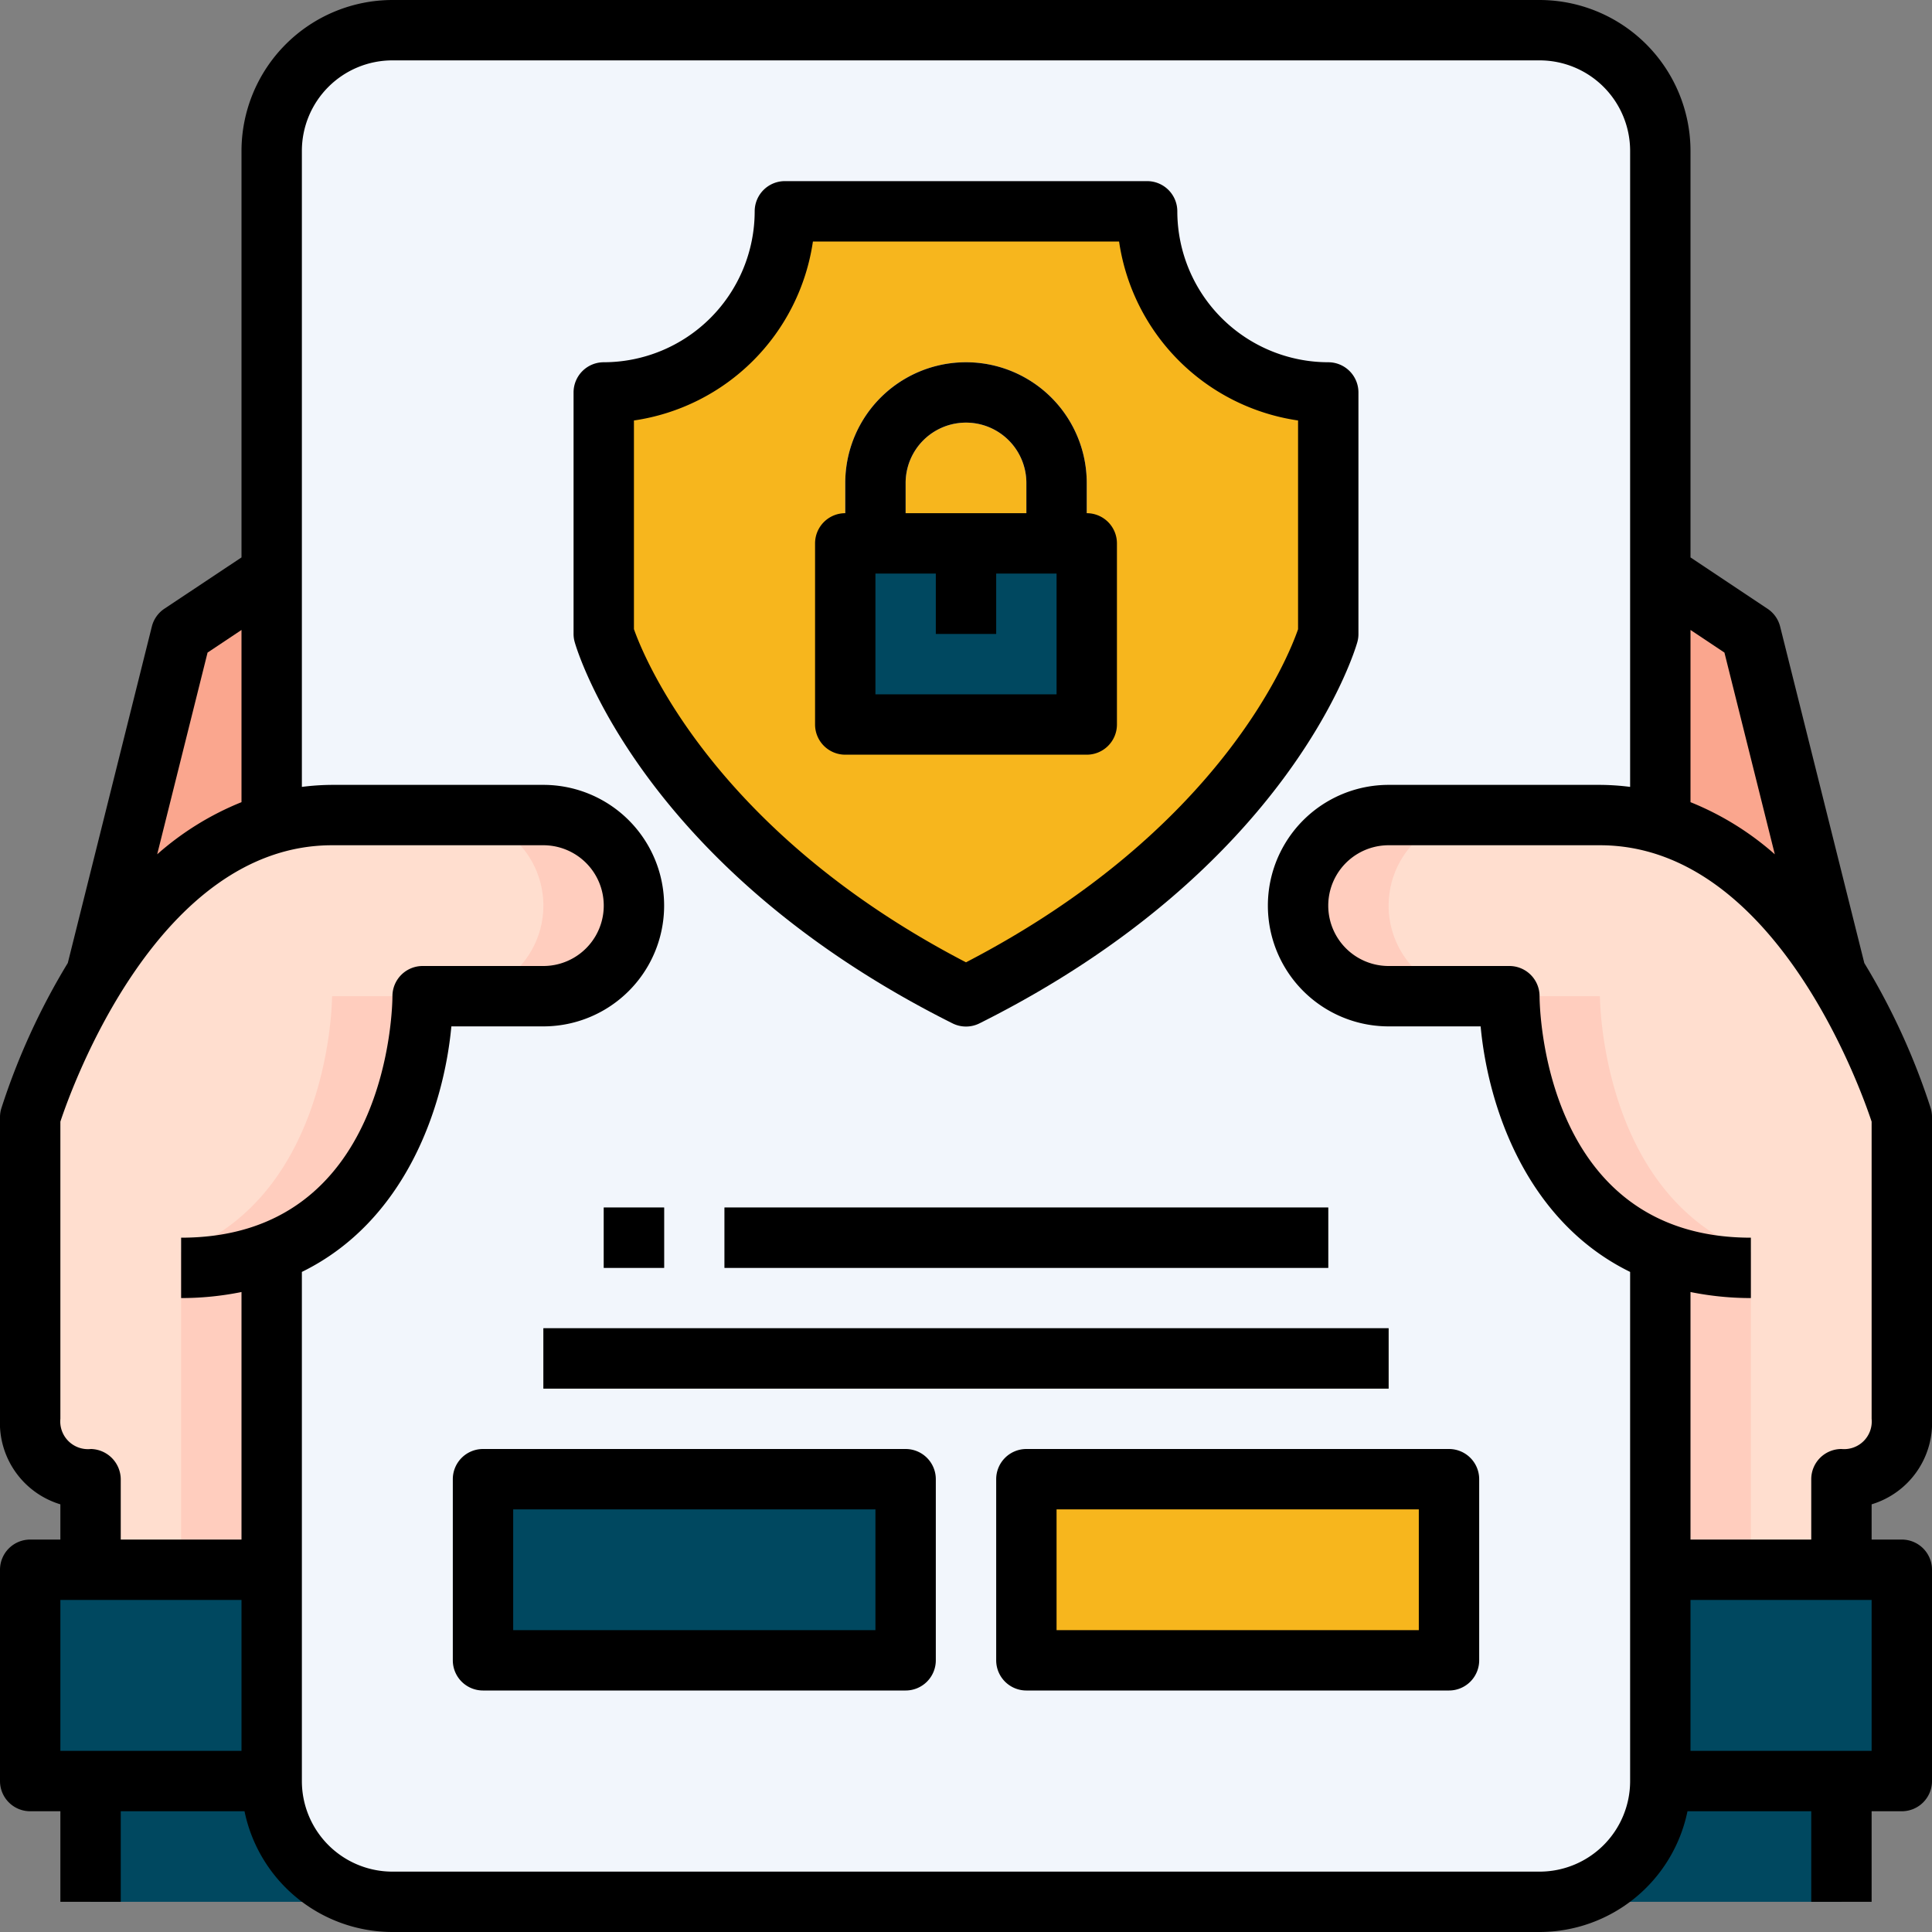 <svg xmlns="http://www.w3.org/2000/svg" xmlns:xlink="http://www.w3.org/1999/xlink" width="512" height="512" x="0" y="0" viewBox="0 0 64 64" style="enable-background:new 0 0 512 512" xml:space="preserve" class=""><rect x="0" y="0" width="64" height="64" fill="#808080" stroke="none"/><g><g data-name="21-insurance"><rect width="46" height="62" x="9" y="1" fill="#f2f6fc" rx="4" opacity="1" data-original="#f2f6fc" class=""></rect><path fill="#004860" d="M9 52v7H1v-7h2z" opacity="1" data-original="#65b1fc" class=""></path><path fill="#004860" d="M9 55v4H1v-4h2z" opacity="1" data-original="#4a98f7" class=""></path><path fill="#004860" d="M63 52v7h-8v-7h6z" opacity="1" data-original="#65b1fc" class=""></path><path fill="#004860" d="M63 55v4h-8v-4h6z" opacity="1" data-original="#4a98f7" class=""></path><path fill="#004860" d="M13 63H3v-4h6a4 4 0 0 0 4 4zM61 59v4H51a4 4 0 0 0 4-4z" opacity="1" data-original="#65b1fc" class=""></path><path fill="#faa68e" d="M9 19v8.29c-2.61.76-4.53 2.94-5.83 5.04L6 21zM60.83 32.33c-1.3-2.1-3.22-4.28-5.83-5.04V19l3 2z" opacity="1" data-original="#faa68e"></path><path fill="#ffdecf" d="M9 41.48V52H3v-3a1.959 1.959 0 0 1-2-2V37a21.866 21.866 0 0 1 2.17-4.67c1.3-2.1 3.22-4.28 5.83-5.04a6.858 6.858 0 0 1 2-.29h7a3 3 0 0 1 0 6h-4s0 6.58-5 8.48z" opacity="1" data-original="#ffdecf" class=""></path><path fill="#ffcdbe" d="M6 41.48V52h3V41.48c5-1.9 5-8.48 5-8.48h-3s0 6.58-5 8.48zM18 27h-3a3 3 0 0 1 0 6h3a3 3 0 0 0 0-6z" opacity="1" data-original="#ffcdbe"></path><path fill="#ffdecf" d="M61 49v3h-6V41.48c-5-1.9-5-8.48-5-8.48h-4a3 3 0 0 1 0-6h7a6.858 6.858 0 0 1 2 .29c2.61.76 4.53 2.94 5.83 5.04A21.866 21.866 0 0 1 63 37v10a1.959 1.959 0 0 1-2 2z" opacity="1" data-original="#ffdecf" class=""></path><path fill="#ffcdbe" d="M46 30a3 3 0 0 1 3-3h-3a3 3 0 0 0 0 6h3a3 3 0 0 1-3-3zM53 33h-3s0 6.58 5 8.48V52h3V41.48c-5-1.9-5-8.48-5-8.48z" opacity="1" data-original="#ffcdbe"></path><path fill="#f7b61d" d="M44 21s-2 7-12 12c-10-5-12-12-12-12v-8a6 6 0 0 0 6-6h12a6 6 0 0 0 6 6z" opacity="1" data-original="#d2eb5a" class=""></path><path fill="#f7b61d" d="M38 7h-3a6 6 0 0 0 6 6v8s-1.807 6.281-10.5 11.193c.482.273.974.544 1.5.807 10-5 12-12 12-12v-8a6 6 0 0 1-6-6z" opacity="1" data-original="#b4d241" class=""></path><path fill="#004860" d="M28 18h8v6h-8z" opacity="1" data-original="#65b1fc" class=""></path><path fill="#f2f6fc" d="M36 18h-2v-2a2 2 0 0 0-4 0v2h-2v-2a4 4 0 0 1 8 0z" opacity="1" data-original="#f2f6fc" class=""></path><path fill="#004860" d="M31 18h2v3h-2z" opacity="1" data-original="#4a98f7" class=""></path><g fill="#9c9c9c"><path d="M20 40h2v2h-2zM24 40h20v2H24zM18 44h28v2H18z" fill="#9c9c9c" opacity="1" data-original="#9c9c9c" class=""></path></g><path fill="#004860" d="M16 49h14v6H16z" opacity="1" data-original="#65b1fc" class=""></path><path fill="#f7b61d" d="M34 49h14v6H34z" opacity="1" data-original="#ff936b" class=""></path><path fill="#004860" d="M16 52h14v3H16z" opacity="1" data-original="#4a98f7" class=""></path><path fill="#f7b61d" d="M34 52h14v3H34z" opacity="1" data-original="#ff7045" class=""></path><path d="M64 47V37a.992.992 0 0 0-.042-.287 22.649 22.649 0 0 0-2.2-4.81L58.97 20.758a1 1 0 0 0-.415-.59L56 18.465V5a5.006 5.006 0 0 0-5-5H13a5.006 5.006 0 0 0-5 5v13.465l-2.555 1.7a1 1 0 0 0-.415.59L2.246 31.9a22.649 22.649 0 0 0-2.2 4.81A.992.992 0 0 0 0 37v10a2.818 2.818 0 0 0 2 2.833V51H1a1 1 0 0 0-1 1v7a1 1 0 0 0 1 1h1v3h2v-3h4.1a5.009 5.009 0 0 0 4.9 4h38a5.009 5.009 0 0 0 4.9-4H60v3h2v-3h1a1 1 0 0 0 1-1v-7a1 1 0 0 0-1-1h-1v-1.167A2.818 2.818 0 0 0 64 47zm-2 0a.915.915 0 0 1-1 1 1 1 0 0 0-1 1v2h-4v-8.2a10.081 10.081 0 0 0 2 .2v-2c-6.891 0-7-7.675-7-8a1 1 0 0 0-1-1h-4a2 2 0 0 1 0-4h7c5.761 0 8.625 8.023 9 9.156zm-4.876-25.383 1.669 6.683A9.649 9.649 0 0 0 56 26.573v-5.705zm-50.248 0L8 20.868v5.705A9.649 9.649 0 0 0 5.207 28.3zM2 37.156C2.375 36.023 5.239 28 11 28h7a2 2 0 0 1 0 4h-4a1 1 0 0 0-1 1c0 .327-.109 8-7 8v2a10.081 10.081 0 0 0 2-.2V51H4v-2a1.012 1.012 0 0 0-.988-1A.918.918 0 0 1 2 47zM2 53h6v5H2zm49 9H13a3 3 0 0 1-3-3V42.134c3.412-1.672 4.7-5.426 4.952-8.134H18a4 4 0 0 0 0-8h-7a8.151 8.151 0 0 0-1 .067V5a3 3 0 0 1 3-3h38a3 3 0 0 1 3 3v21.067A8.151 8.151 0 0 0 53 26h-7a4 4 0 0 0 0 8h3.048c.251 2.708 1.54 6.462 4.952 8.134V59a3 3 0 0 1-3 3zm11-4h-6v-5h6z" fill="#000000" opacity="1" data-original="#000000" class=""></path><path d="M31.553 33.9a1 1 0 0 0 .894 0c10.276-5.138 12.428-12.317 12.514-12.621A.97.97 0 0 0 45 21v-8a1 1 0 0 0-1-1 5.006 5.006 0 0 1-5-5 1 1 0 0 0-1-1H26a1 1 0 0 0-1 1 5.006 5.006 0 0 1-5 5 1 1 0 0 0-1 1v8a.97.97 0 0 0 .039.274c.086.304 2.238 7.483 12.514 12.626zM21 13.929A7.016 7.016 0 0 0 26.929 8h10.142A7.016 7.016 0 0 0 43 13.929v6.915c-.308.893-2.573 6.662-11 11.034-8.379-4.35-10.688-10.15-11-11.037z" fill="#000000" opacity="1" data-original="#000000" class=""></path><path d="M28 25h8a1 1 0 0 0 1-1v-6a1 1 0 0 0-1-1v-1a4 4 0 0 0-8 0v1a1 1 0 0 0-1 1v6a1 1 0 0 0 1 1zm7-2h-6v-4h2v2h2v-2h2zm-5-7a2 2 0 0 1 4 0v1h-4zM20 40h2v2h-2zM24 40h20v2H24zM18 44h28v2H18zM30 48H16a1 1 0 0 0-1 1v6a1 1 0 0 0 1 1h14a1 1 0 0 0 1-1v-6a1 1 0 0 0-1-1zm-1 6H17v-4h12zM48 48H34a1 1 0 0 0-1 1v6a1 1 0 0 0 1 1h14a1 1 0 0 0 1-1v-6a1 1 0 0 0-1-1zm-1 6H35v-4h12z" fill="#000000" opacity="1" data-original="#000000" class=""></path></g></g></svg>